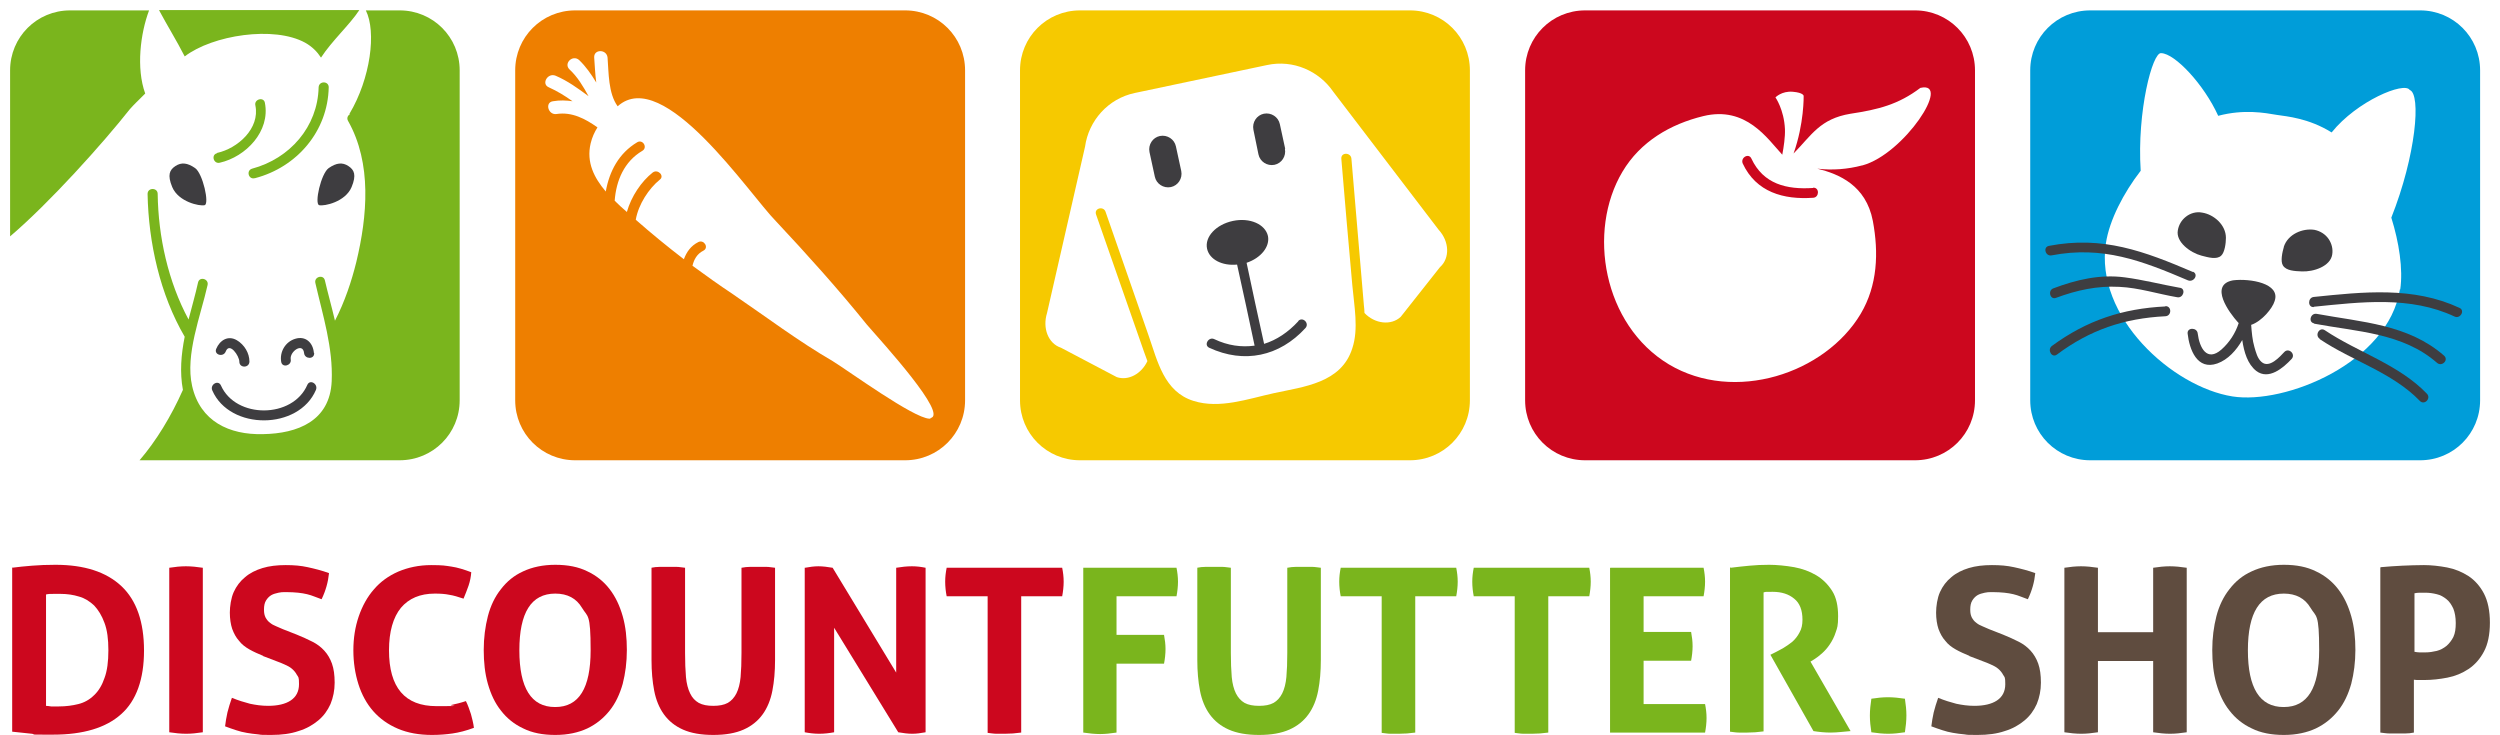 <?xml version="1.0" encoding="UTF-8"?> <svg xmlns="http://www.w3.org/2000/svg" id="Ebene_1" version="1.1" viewBox="0 0 841.9 247.5"><defs><style> .st0 { fill: #009dd9; } .st1 { fill: #7ab51d; } .st2 { fill: #3e3d40; } .st3 { fill: #cc071e; } .st4 { fill: #5f4c3f; } .st5 { fill: #f6c900; } .st6 { fill: #ee7f00; } </style></defs><path class="st5" d="M474.8,3.5h-111.1c-11.2,0-20.2,9-20.2,20.2v111.1c0,11.2,9,20.2,20.2,20.2h111.1c11.2,0,20.2-9,20.2-20.2V23.7c0-11.2-9-20.2-20.2-20.2ZM484.9,90l-13.2,16.7c-3.2,3-8.7,2.4-12.2-1.3,0-.8-.1-1.7-.2-2.6-1.4-16.5-2.8-32.9-4.2-49.4-.2-2.1-3.5-2.2-3.4,0,1.2,14.2,2.4,28.4,3.7,42.6.6,6.9,2.2,14.7,0,21.3-3.7,11.7-16.3,12.9-26.4,15.1-8.7,1.9-18.3,5.4-27.1,2.6-9.9-3.1-12.1-13.4-15.1-22-4.8-13.9-9.7-27.8-14.5-41.7-.7-2-3.9-1.2-3.2.9,5.4,15.4,10.7,30.7,16.1,46.1.4,1.1.8,2.2,1.2,3.3-2,4.3-6.4,6.7-10.3,5.4l-18.8-9.9c-4.3-1.4-6.3-6.6-4.7-11.7l12.8-56c1.2-8.7,7.7-16.2,16.8-18.1l44.5-9.4c8.8-1.9,17.5,2,22.3,9l35.5,46.5c3.6,3.9,3.8,9.5.5,12.5Z"></path><path class="st0" d="M815,3.5h-111.1c-11.2,0-20.2,9-20.2,20.2v111.1c0,11.2,9,20.2,20.2,20.2h111.1c11.2,0,20.2-9,20.2-20.2V23.7c0-11.2-9-20.2-20.2-20.2ZM808.2,97.4c-3.9,24.8-38.7,38.9-56.4,36.1-20.2-3.2-46.5-26.8-42.6-51.7,1.2-7.7,5.9-16.8,11.7-24.3-1.3-20,4-40.1,6.9-39.6,4.6.1,14.4,10.5,19.2,21.1,8.7-2.3,15.7-1,19.8-.3,3.3.5,10.7,1.1,18.4,5.9,8.5-10.6,24.5-17.2,26.3-14.3,3.9,1.4,2.1,22.1-6.2,43,2.6,8.3,4,17.3,3,24.2Z"></path><path class="st2" d="M769.4,118.4c-1.6,1.7-5.2,5.8-7.8,3.5-1.4-1.2-1.9-3.3-2.4-5-.7-2.4-.9-4.9-1.1-7.5,3.6-1.2,7.2-5.6,7.9-8,2.1-6-8.3-7.7-14-7-8.2,1.5-1.3,10.9,1.7,14.2,0,0,.1,0,.2.2-1.1,3.4-3.1,6.5-5.8,8.9-4.9,4.3-7.4-.6-8-5.4-.2-2.1-3.6-2.1-3.4,0,.6,5.4,3.2,12.5,10,10.1,3.6-1.3,6.4-4.4,8.4-7.9.6,4.1,1.8,8.1,4.7,10.4,4.2,3.2,9.1-1,11.9-4,1.5-1.6-.9-3.9-2.4-2.4Z"></path><g><path class="st2" d="M779.2,103.3c15.9-1.6,32.5-3.7,47.4,3.3,1.9.9,3.6-2,1.7-2.9-15.6-7.3-32.5-5.4-49.1-3.7-2.1.2-2.1,3.6,0,3.4h0Z"></path><path class="st2" d="M779.3,109c14.4,2.7,29.9,3.1,41.4,13.2,1.6,1.4,4-.9,2.4-2.4-12.1-10.6-27.7-11.3-42.9-14.1-2.1-.4-3,2.8-.9,3.2h0Z"></path><path class="st2" d="M781.2,114.2c11,7.4,24.4,11.2,33.7,20.8,1.5,1.6,3.9-.8,2.4-2.4-9.5-9.9-23.2-13.9-34.4-21.4-1.8-1.2-3.5,1.7-1.7,2.9h0Z"></path></g><g><path class="st2" d="M738.5,91.6c-16.4-7-30.4-12.3-48.5-8.8-2.1.4-1.2,3.6.9,3.2,17.2-3.3,30.4,1.8,45.9,8.4,2,.8,3.7-2,1.7-2.9h0Z"></path><path class="st2" d="M734,96.9c-6.2-1.1-12.3-2.7-18.5-3.5-8.3-1.1-16.3.8-24,3.7-2,.7-1.1,4,.9,3.2,7-2.6,13.9-4.1,21.3-3.7,6.6.3,13,2.4,19.5,3.5,2.1.4,3-2.9.9-3.2h0Z"></path><path class="st2" d="M729.2,103.2c-14.4.7-26.5,4.7-38.2,13.3-1.7,1.3,0,4.2,1.7,2.9,11.1-8.3,22.6-12.2,36.5-12.9,2.2-.1,2.2-3.5,0-3.4h0Z"></path></g><path class="st2" d="M749.6,80.1c0,1.8-.4,4.9-1.6,6-1.5,1.4-4.3.6-6.6,0-3.8-1-8.7-4.6-8-8.5.3-1.9,1.3-3.5,2.7-4.6,1.5-1.2,3.5-1.8,5.5-1.4,3.9.6,8,4.1,8,8.5Z"></path><path class="st2" d="M769.1,83.2c-.5,1.7-1.2,4.8-.3,6.2,1.1,1.8,4,1.9,6.3,2,4,.2,9.7-1.7,10.3-5.7.3-1.9-.2-3.7-1.2-5.2-1.1-1.6-2.8-2.7-4.8-3.1-3.9-.6-8.9,1.4-10.3,5.7Z"></path><g><path class="st2" d="M397.8,57.6c.5,2.5-1.1,4.9-3.5,5.4h0c-2.5.5-4.9-1.1-5.4-3.5l-1.8-8.3c-.5-2.5,1.1-4.9,3.5-5.4h0c2.5-.5,4.9,1.1,5.4,3.5l1.8,8.3Z"></path><path class="st2" d="M432.7,50.1c.5,2.5-1.1,4.9-3.5,5.4h0c-2.5.5-4.9-1.1-5.4-3.5l-1.7-8.3c-.5-2.5,1.1-4.9,3.5-5.4h0c2.5-.5,4.9,1.1,5.4,3.5l1.8,8.3Z"></path></g><path class="st6" d="M304.8,3.5h-111.1c-11.2,0-20.2,9-20.2,20.2v111.1c0,11.2,9,20.2,20.2,20.2h111.1c11.2,0,20.2-9,20.2-20.2V23.7c0-11.2-9-20.2-20.2-20.2ZM313.4,141h-.4c-5.4-.2-27.1-16-32.6-19.4-11.7-6.8-22.4-14.9-33.7-22.6-4.5-3-9-6.2-13.5-9.5.5-2.1,1.5-4,3.7-5.1,1.9-1,.2-3.8-1.7-2.9-2.6,1.3-4,3.4-4.9,5.8-5.6-4.3-11.1-8.8-16.2-13.3.9-5.2,4.4-10.5,8.1-13.5,1.7-1.3-.7-3.7-2.4-2.4-3.8,3-7.2,8-8.7,13.3,0,0-.1-.1-.2-.2-1.3-1.1-2.6-2.3-3.9-3.6.5-6.8,3.2-13.2,9.3-16.8,1.9-1.1.2-4-1.7-2.9-6.2,3.7-9.4,9.8-10.6,16.6-3.9-4.6-6.6-9.8-5.1-16.2.5-2.1,1.3-3.8,2.3-5.4-4.1-2.9-8.6-5.3-13.8-4.5-2.8.4-4-3.9-1.2-4.3,2.3-.4,4.5-.3,6.6,0-2.5-1.8-5.1-3.4-8-4.7-2.6-1.1-.4-5,2.3-3.9,4,1.7,7.6,4.3,11.1,6.9-1.8-3.3-3.7-6.5-6.4-9-2.1-2,1-5.1,3.2-3.2,2.3,2.2,4.1,4.8,5.8,7.6-.4-2.9-.5-5.8-.7-8.4-.2-2.9,4.2-2.9,4.5,0,.4,5,.2,12,3.4,16.4,15.4-13.9,44.4,29.7,53.3,38.7,10.5,11.2,21.1,23,30.6,34.8,5.4,6.2,27.6,30.5,21.4,31.5Z"></path><g><path class="st3" d="M610.6,63.3c-8.9.6-16.8-1.3-20.8-9.9-.9-2-3.8-.3-2.9,1.7,4.5,9.6,13.7,12.2,23.7,11.5,2.1-.1,2.2-3.5,0-3.4Z"></path><path class="st3" d="M644.9,3.5h-111.1c-11.2,0-20.2,9-20.2,20.2v111.1c0,11.2,9,20.2,20.2,20.2h111.1c11.2,0,20.2-9,20.2-20.2V23.7c0-11.2-9-20.2-20.2-20.2ZM627.1,55.7c-4.9,1.3-10,1.7-15.1,1.1,7.3,1.8,16.4,5.6,18.7,17.6,2,10.7,1.6,21.7-4.1,31.3-12,20.1-42.5,30.2-64.6,17-22.1-13.3-27.6-44.8-15.6-64.9,6-10.1,16.1-16,27.2-18.7,14.4-3.5,21.6,7.6,26.6,13,.5-2.6,1-6,.9-8.6-.3-6.6-3.2-10.7-3.2-10.7,0,0,2.1-2.2,5.8-1.9,3.7.3,3.7,1.4,3.7,1.4,0,0,.2,9.3-3.4,19.4,6.1-6.2,8.9-11.7,19.2-13.4,9.3-1.4,16.1-3.1,23.5-8.7,10.8-2.5-5.5,22.3-19.5,26.1Z"></path></g><g><path class="st3" d="M4,191.2c2.2-.3,4.4-.5,6.8-.7,2.4-.2,5-.3,7.9-.3,9.7,0,17.1,2.4,22.2,7.2,5.1,4.8,7.6,12.1,7.6,21.7s-2.6,16.9-7.7,21.4c-5.1,4.6-12.8,6.9-22.9,6.9s-5,0-7.2-.3-4.4-.4-6.6-.7v-55.4ZM15.4,237.7c.5,0,1.1.1,1.8.2.7,0,1.6,0,2.6,0,2.4,0,4.6-.3,6.6-.8,2-.5,3.8-1.5,5.3-3,1.5-1.4,2.7-3.4,3.5-5.8.9-2.4,1.3-5.5,1.3-9.3s-.4-6.8-1.3-9.2c-.9-2.5-2.1-4.4-3.5-5.9-1.5-1.4-3.2-2.5-5.1-3-1.9-.6-4-.9-6.1-.9s-1.6,0-2.5,0c-1,0-1.8,0-2.5.2v37.5Z"></path><path class="st3" d="M57,191.2c1.9-.3,3.8-.5,5.6-.5s3.7.2,5.7.5v55.4c-2,.3-3.8.5-5.6.5s-3.8-.2-5.7-.5v-55.4Z"></path><path class="st3" d="M88.7,220.9c-1.7-.7-3.3-1.4-4.7-2.2-1.4-.8-2.6-1.7-3.5-2.9-1-1.1-1.7-2.4-2.3-4-.5-1.5-.8-3.4-.8-5.5s.4-4.9,1.3-6.9c.9-2,2.2-3.7,3.8-5,1.6-1.4,3.6-2.4,5.9-3.1,2.3-.7,4.9-1,7.8-1s5.1.2,7.4.7c2.3.5,4.7,1.1,7.2,2-.3,3-1.1,5.9-2.5,8.8-.8-.3-1.6-.6-2.4-.9-.8-.3-1.6-.6-2.5-.8-.9-.2-1.9-.4-3-.5-1.1-.1-2.4-.2-3.9-.2s-1.8,0-2.7.2c-.9.2-1.7.4-2.4.8-.7.4-1.3,1-1.8,1.8-.5.8-.7,1.8-.7,3.1s.2,1.9.5,2.6c.4.7.8,1.3,1.5,1.8.6.5,1.3.9,2.1,1.2.8.3,1.5.7,2.3,1l4.6,1.8c2,.8,3.7,1.6,5.3,2.4,1.6.8,2.9,1.8,4,3,1.1,1.2,2,2.7,2.6,4.4.6,1.7.9,3.8.9,6.4s-.5,5-1.4,7.2c-1,2.2-2.3,4-4.1,5.5-1.8,1.5-4,2.8-6.7,3.6-2.6.9-5.7,1.3-9.1,1.3s-3.2,0-4.5-.2c-1.3-.1-2.6-.3-3.8-.5-1.2-.2-2.4-.5-3.6-.9-1.2-.4-2.4-.8-3.7-1.3.2-1.5.4-3,.8-4.7.4-1.6.9-3.2,1.5-4.9,2.2.9,4.2,1.5,6.1,2,1.9.4,3.9.7,6.1.7,3.2,0,5.8-.6,7.6-1.8,1.8-1.2,2.8-3,2.8-5.5s-.2-2.3-.7-3.1c-.4-.8-1-1.5-1.7-2.1-.7-.6-1.5-1-2.4-1.4-.9-.4-1.8-.8-2.7-1.1l-4.7-1.8Z"></path><path class="st3" d="M156.9,236.1c.7,1.4,1.2,2.9,1.7,4.4.4,1.5.8,3,1,4.6-2.7,1-5.1,1.6-7.2,1.9-2.1.3-4.4.5-6.9.5-4.4,0-8.2-.7-11.5-2.1-3.3-1.4-6.1-3.4-8.3-5.9-2.2-2.5-3.9-5.6-5-9.1-1.1-3.5-1.7-7.3-1.7-11.4s.6-7.9,1.8-11.4c1.2-3.5,2.9-6.6,5.1-9.1,2.2-2.6,5-4.6,8.2-6,3.3-1.4,7-2.2,11.1-2.2s4.7.2,6.8.5c2.1.3,4.3,1,6.7,1.9-.1,1.5-.4,3-.9,4.5-.5,1.5-1.1,2.9-1.7,4.4-1.8-.6-3.4-1.1-4.8-1.3-1.4-.3-3-.4-4.9-.4-4.9,0-8.7,1.6-11.4,4.8-2.6,3.2-4,8-4,14.3,0,12.5,5.3,18.8,16,18.8s3.6-.1,5-.4c1.4-.3,3.1-.7,4.9-1.3Z"></path><path class="st3" d="M187,247.5c-4.2,0-7.8-.7-10.8-2.2-3-1.4-5.5-3.4-7.5-6-2-2.5-3.4-5.5-4.4-9-1-3.5-1.4-7.3-1.4-11.4s.5-7.9,1.4-11.4c.9-3.5,2.4-6.6,4.4-9.1,2-2.6,4.4-4.6,7.5-6,3-1.4,6.6-2.2,10.8-2.2s7.8.7,10.8,2.2c3,1.4,5.5,3.4,7.5,6,2,2.6,3.4,5.6,4.4,9.1,1,3.5,1.4,7.3,1.4,11.4s-.5,7.9-1.4,11.4c-1,3.5-2.4,6.5-4.4,9-2,2.5-4.4,4.5-7.5,6-3,1.4-6.6,2.2-10.8,2.2ZM187,238.1c8,0,11.9-6.4,11.9-19.1s-1-11.1-2.9-14.3c-1.9-3.2-4.9-4.8-9-4.8-8.1,0-12.1,6.4-12.1,19.1s4,19.1,12,19.1Z"></path><path class="st3" d="M219.3,191.2c1-.2,1.9-.3,2.9-.3.9,0,1.9,0,2.9,0s1.8,0,2.7,0c.9,0,1.9.2,2.9.3v28.7c0,3.1.1,5.8.3,8.1.2,2.2.7,4.1,1.4,5.5.7,1.5,1.7,2.5,2.9,3.2,1.3.7,2.9,1,4.9,1s3.6-.3,4.9-1c1.2-.7,2.2-1.8,2.9-3.2s1.2-3.3,1.4-5.5c.2-2.2.3-4.9.3-8.1v-28.7c1-.2,2-.3,2.9-.3s1.8,0,2.7,0,1.9,0,2.8,0c.9,0,1.9.2,2.9.3v31.1c0,3.8-.3,7.2-.9,10.3-.6,3.1-1.7,5.8-3.3,8-1.6,2.2-3.7,3.9-6.4,5.1-2.7,1.2-6.1,1.8-10.2,1.8s-7.5-.6-10.2-1.8c-2.7-1.2-4.8-2.9-6.4-5.1-1.6-2.2-2.7-4.9-3.3-8-.6-3.1-.9-6.5-.9-10.3v-31.1Z"></path><path class="st3" d="M271.1,191.2c1.6-.3,3.1-.5,4.5-.5s3.1.2,4.8.5l21.4,35.3v-35.3c1.8-.3,3.6-.5,5.3-.5s3.1.2,4.6.5v55.4c-1.6.3-3.1.5-4.5.5s-3-.2-4.7-.5l-21.6-35.2v35.2c-1.6.3-3.3.5-5,.5s-3.3-.2-4.9-.5v-55.4Z"></path><path class="st3" d="M332.6,200.8h-13.8c-.3-1.5-.5-3.2-.5-4.9s.2-3.2.5-4.7h38.9c.3,1.5.5,3.1.5,4.7s-.2,3.3-.5,4.9h-13.8v45.9c-.9.1-1.8.2-2.8.3-.9,0-1.8.1-2.7.1s-1.8,0-2.8,0c-1,0-2-.2-3-.3v-45.9Z"></path><path class="st1" d="M364.8,191.2h31.4c.3,1.5.5,3.1.5,4.7s-.2,3.3-.5,4.9h-20.2v13h16c.3,1.6.5,3.2.5,4.8s-.2,3.3-.5,4.9h-16v23.2c-2,.3-3.8.5-5.5.5s-3.8-.2-5.7-.5v-55.4Z"></path><path class="st1" d="M403.1,191.2c1-.2,1.9-.3,2.9-.3.9,0,1.9,0,2.9,0s1.8,0,2.7,0,1.9.2,2.9.3v28.7c0,3.1.1,5.8.3,8.1.2,2.2.7,4.1,1.4,5.5s1.7,2.5,2.9,3.2c1.3.7,2.9,1,4.9,1s3.6-.3,4.9-1c1.2-.7,2.2-1.8,2.9-3.2s1.2-3.3,1.4-5.5c.2-2.2.3-4.9.3-8.1v-28.7c1-.2,2-.3,2.9-.3s1.8,0,2.7,0,1.9,0,2.8,0c.9,0,1.9.2,2.9.3v31.1c0,3.8-.3,7.2-.9,10.3-.6,3.1-1.7,5.8-3.3,8-1.6,2.2-3.7,3.9-6.4,5.1-2.7,1.2-6.1,1.8-10.2,1.8s-7.5-.6-10.2-1.8c-2.7-1.2-4.8-2.9-6.4-5.1-1.6-2.2-2.7-4.9-3.3-8-.6-3.1-.9-6.5-.9-10.3v-31.1Z"></path><path class="st1" d="M465.3,200.8h-13.8c-.3-1.5-.5-3.2-.5-4.9s.2-3.2.5-4.7h38.9c.3,1.5.5,3.1.5,4.7s-.2,3.3-.5,4.9h-13.8v45.9c-.9.1-1.8.2-2.8.3-.9,0-1.8.1-2.7.1s-1.8,0-2.8,0c-1,0-2-.2-3-.3v-45.9Z"></path><path class="st1" d="M510.1,200.8h-13.8c-.3-1.5-.5-3.2-.5-4.9s.2-3.2.5-4.7h38.9c.3,1.5.5,3.1.5,4.7s-.2,3.3-.5,4.9h-13.8v45.9c-.9.1-1.8.2-2.8.3-.9,0-1.8.1-2.7.1s-1.8,0-2.8,0c-1,0-2-.2-3-.3v-45.9Z"></path><path class="st1" d="M542.3,191.2h31.4c.3,1.5.5,3.1.5,4.7s-.2,3.3-.5,4.9h-20.2v12h16c.3,1.6.5,3.2.5,4.8s-.2,3.3-.5,4.9h-16v14.6h20.7c.3,1.5.5,3.1.5,4.7s-.2,3.3-.5,4.9h-32v-55.4Z"></path><path class="st1" d="M582.8,191.2c2.3-.3,4.4-.5,6.4-.7,2-.2,4.2-.3,6.6-.3s5.6.3,8.4.8c2.7.5,5.2,1.4,7.4,2.7s4,3.1,5.4,5.3c1.4,2.2,2,5.1,2,8.5s-.3,3.9-.8,5.4c-.5,1.6-1.2,2.9-2,4.1-.8,1.2-1.7,2.2-2.6,3-.9.8-1.8,1.5-2.6,2l-1.3.8,13.5,23.4c-1,.1-2.1.2-3.2.3-1.1.1-2.3.2-3.5.2-2,0-3.9-.2-5.8-.5l-14.5-25.7,1.8-.9c.7-.4,1.6-.8,2.6-1.4,1-.6,2-1.3,3-2.1.9-.8,1.8-1.9,2.4-3.1.7-1.2,1-2.6,1-4.3,0-3.2-.9-5.6-2.8-7.1-1.8-1.5-4.2-2.3-7.2-2.3s-2.2,0-3.1.2v46.8c-.9.1-1.8.2-2.8.3-.9,0-1.8.1-2.7.1s-1.8,0-2.8,0c-1,0-2-.2-3-.3v-55.4Z"></path><path class="st1" d="M630.2,246.6c-.3-1.9-.5-3.8-.5-5.6s.2-3.8.5-5.7c1.9-.3,3.8-.5,5.6-.5s3.7.2,5.7.5c.3,2,.5,3.8.5,5.6s-.2,3.8-.5,5.7c-2,.3-3.8.5-5.6.5s-3.8-.2-5.7-.5Z"></path><path class="st4" d="M663.3,220.9c-1.7-.7-3.3-1.4-4.7-2.2-1.4-.8-2.6-1.7-3.5-2.9-1-1.1-1.7-2.4-2.3-4-.5-1.5-.8-3.4-.8-5.5s.4-4.9,1.3-6.9c.9-2,2.2-3.7,3.8-5,1.6-1.4,3.6-2.4,5.9-3.1,2.3-.7,4.9-1,7.8-1s5.1.2,7.4.7c2.3.5,4.7,1.1,7.2,2-.3,3-1.1,5.9-2.5,8.8-.8-.3-1.6-.6-2.4-.9-.8-.3-1.6-.6-2.5-.8-.9-.2-1.9-.4-3-.5-1.1-.1-2.4-.2-3.9-.2s-1.8,0-2.7.2c-.9.2-1.7.4-2.4.8-.7.4-1.3,1-1.8,1.8-.5.8-.7,1.8-.7,3.1s.2,1.9.5,2.6c.4.7.8,1.3,1.5,1.8.6.5,1.3.9,2.1,1.2.8.3,1.5.7,2.3,1l4.6,1.8c2,.8,3.7,1.6,5.3,2.4,1.6.8,2.9,1.8,4,3,1.1,1.2,2,2.7,2.6,4.4.6,1.7.9,3.8.9,6.4s-.5,5-1.4,7.2c-1,2.2-2.3,4-4.1,5.5-1.8,1.5-4,2.8-6.7,3.6-2.6.9-5.7,1.3-9.1,1.3s-3.2,0-4.5-.2c-1.3-.1-2.6-.3-3.8-.5-1.2-.2-2.4-.5-3.6-.9-1.2-.4-2.4-.8-3.7-1.3.2-1.5.4-3,.8-4.7.4-1.6.9-3.2,1.5-4.9,2.2.9,4.2,1.5,6.1,2,1.9.4,3.9.7,6.1.7,3.2,0,5.8-.6,7.6-1.8,1.8-1.2,2.8-3,2.8-5.5s-.2-2.3-.7-3.1c-.4-.8-1-1.5-1.7-2.1-.7-.6-1.5-1-2.4-1.4-.9-.4-1.8-.8-2.7-1.1l-4.7-1.8Z"></path><path class="st4" d="M695.2,191.2c1.9-.3,3.8-.5,5.6-.5s3.7.2,5.7.5v21.7h18.6v-21.7c1.9-.3,3.8-.5,5.6-.5s3.7.2,5.7.5v55.4c-2,.3-3.8.5-5.6.5s-3.8-.2-5.7-.5v-24h-18.6v24c-2,.3-3.8.5-5.6.5s-3.8-.2-5.7-.5v-55.4Z"></path><path class="st4" d="M769.1,247.5c-4.2,0-7.8-.7-10.8-2.2-3-1.4-5.5-3.4-7.5-6-2-2.5-3.4-5.5-4.4-9-1-3.5-1.4-7.3-1.4-11.4s.5-7.9,1.4-11.4c.9-3.5,2.4-6.6,4.4-9.1,2-2.6,4.4-4.6,7.5-6,3-1.4,6.6-2.2,10.8-2.2s7.8.7,10.8,2.2c3,1.4,5.5,3.4,7.5,6,2,2.6,3.4,5.6,4.4,9.1,1,3.5,1.4,7.3,1.4,11.4s-.5,7.9-1.4,11.4c-1,3.5-2.4,6.5-4.4,9-2,2.5-4.4,4.5-7.5,6-3,1.4-6.6,2.2-10.8,2.2ZM769.1,238.1c8,0,11.9-6.4,11.9-19.1s-1-11.1-2.9-14.3c-1.9-3.2-4.9-4.8-9-4.8-8.1,0-12.1,6.4-12.1,19.1s4,19.1,12,19.1Z"></path><path class="st4" d="M801.8,191c2.4-.2,4.8-.4,7.2-.5,2.4-.1,4.9-.2,7.3-.2s5.2.3,7.8.8c2.6.5,5,1.5,7.2,2.9,2.1,1.4,3.9,3.4,5.2,5.9,1.3,2.5,2,5.8,2,9.8s-.7,7.3-2,9.7c-1.3,2.5-3.1,4.5-5.2,5.9-2.1,1.4-4.5,2.4-7.1,2.9-2.6.5-5.2.8-7.7.8s-1.3,0-1.9,0c-.6,0-1.1,0-1.7-.1v17.8c-1,.2-1.9.3-2.9.3-.9,0-1.8,0-2.7,0s-1.7,0-2.7,0c-1,0-2-.2-3-.3v-55.6ZM813.1,219.5c.6.1,1.2.2,1.7.2h2c1.3,0,2.5-.2,3.8-.5,1.2-.3,2.3-.9,3.3-1.7.9-.8,1.7-1.8,2.3-3,.6-1.3.8-2.8.8-4.7s-.3-3.5-.8-4.8c-.6-1.3-1.3-2.4-2.3-3.2-1-.8-2-1.4-3.3-1.7-1.2-.3-2.5-.5-3.8-.5s-1.1,0-1.6,0c-.5,0-1.2,0-2.1.2v19.7Z"></path></g><path class="st2" d="M437.2,108.2c-3.4,3.7-7.3,6.3-11.5,7.6-2-9.1-4-18.2-5.9-27.3,4.8-1.6,7.9-5.4,7.2-9-.9-4-6.1-6.3-11.8-5.1-5.7,1.2-9.6,5.4-8.7,9.4.8,3.6,5.1,5.8,10.1,5.3,2,9.1,4,18.2,5.9,27.3-4.4.6-9,0-13.6-2.2-1.9-.9-3.6,2-1.7,2.9,11.8,5.5,23.7,2.9,32.4-6.6,1.5-1.6-.9-4-2.4-2.4Z"></path><g><path class="st1" d="M53.6,3.5c2.6,4.9,5.9,10.2,8.6,15.5,9.4-7.2,30.1-10.4,40.6-4.6,2.3,1.3,4,3,5.3,5,3.7-5.7,9.7-11.1,12.9-16H53.6Z"></path><path class="st1" d="M85.9,60c14.1-3.7,24.5-15.8,24.8-30.6,0-2.2-3.3-2.2-3.4,0-.3,13.3-9.7,24-22.4,27.4-2.1.6-1.2,3.8.9,3.2Z"></path><path class="st1" d="M73.1,51.6c-2.1.5-1.2,3.7.9,3.2,8.8-2,17.1-10.6,15.2-20.2-.4-2.1-3.7-1.2-3.2.9,1.6,7.8-6,14.5-12.9,16Z"></path><path class="st1" d="M43.7,36.8c1.2-1.4,3.2-3.3,5.2-5.3-3.1-8.6-1.6-20.3,1.3-28h-26.6C12.4,3.5,3.4,12.5,3.4,23.7v55.9c13.3-11.3,31.3-31.4,40.3-42.8Z"></path><path class="st1" d="M134.7,3.5h-11.5c3.6,7.2,1.6,22.9-5.5,34.8,0,0,0,.1.1.2-.7.4-1.1,1.3-.6,2.2,8.1,14.3,6.5,32.1,2.8,47.5-1.6,6.5-3.9,13.4-7.2,19.8-1.1-4.7-2.4-9.3-3.4-13.6-.5-2.1-3.7-1.2-3.2.9,2.5,10.9,6,21.8,5.5,33.1-.6,13.4-11.5,17.6-23.1,17.8-11.4.3-21.2-4.3-23.9-16.2-2.4-10.6,2.9-23.7,5.2-34,.5-2.1-2.7-3-3.2-.9-.9,4.1-2.1,8.2-3.2,12.5-6.9-12.8-10.2-27.9-10.4-42.3,0-2.2-3.4-2.2-3.4,0,.3,16.4,4.2,33.9,12.5,48.1-1.2,6-1.7,12-.6,17.9-3.9,8.8-9,17.2-14.6,23.7h87.6c11.2,0,20.2-9,20.2-20.2V23.7c0-11.2-9-20.2-20.2-20.2Z"></path></g><path class="st2" d="M71.5,131.5c5.9,13.5,29.1,13.4,34.9-.2.8-2-2-3.7-2.9-1.7-4.9,11.4-24.1,11.5-29.1.2-.9-2-3.8-.3-2.9,1.7h0Z"></path><path class="st2" d="M84,121.8c0-2.9-1.7-5.7-4.2-7.2-3-1.8-5.8,0-7,2.9-.8,2,2.4,2.9,3.2.9,1.3-3.4,4.6,1.5,4.6,3.4,0,2.2,3.3,2.2,3.4,0h0Z"></path><path class="st2" d="M105.7,118.8c-.3-3.4-2.8-5.8-6.3-4.7-3.3,1-5.3,4.4-4.7,7.8.4,2.1,3.6,1.2,3.2-.9-.4-2.6,4.1-5.8,4.5-2.1.2,2.1,3.5,2.2,3.4,0h0Z"></path><path class="st2" d="M107.5,69.1c1.7.4,8.8-1.1,10.9-6.1,1.7-4.1.9-5.8-1.1-7.1h0c-2-1.3-4-1.1-6.6.7-2.6,1.8-4.9,12.1-3.2,12.5Z"></path><path class="st2" d="M68.9,69.1c-1.7.4-8.8-1.1-10.9-6.1-1.7-4.1-.9-5.8,1.1-7.1h0c2-1.3,4-1.1,6.6.7,2.6,1.8,4.9,12.1,3.2,12.5Z"></path></svg> 